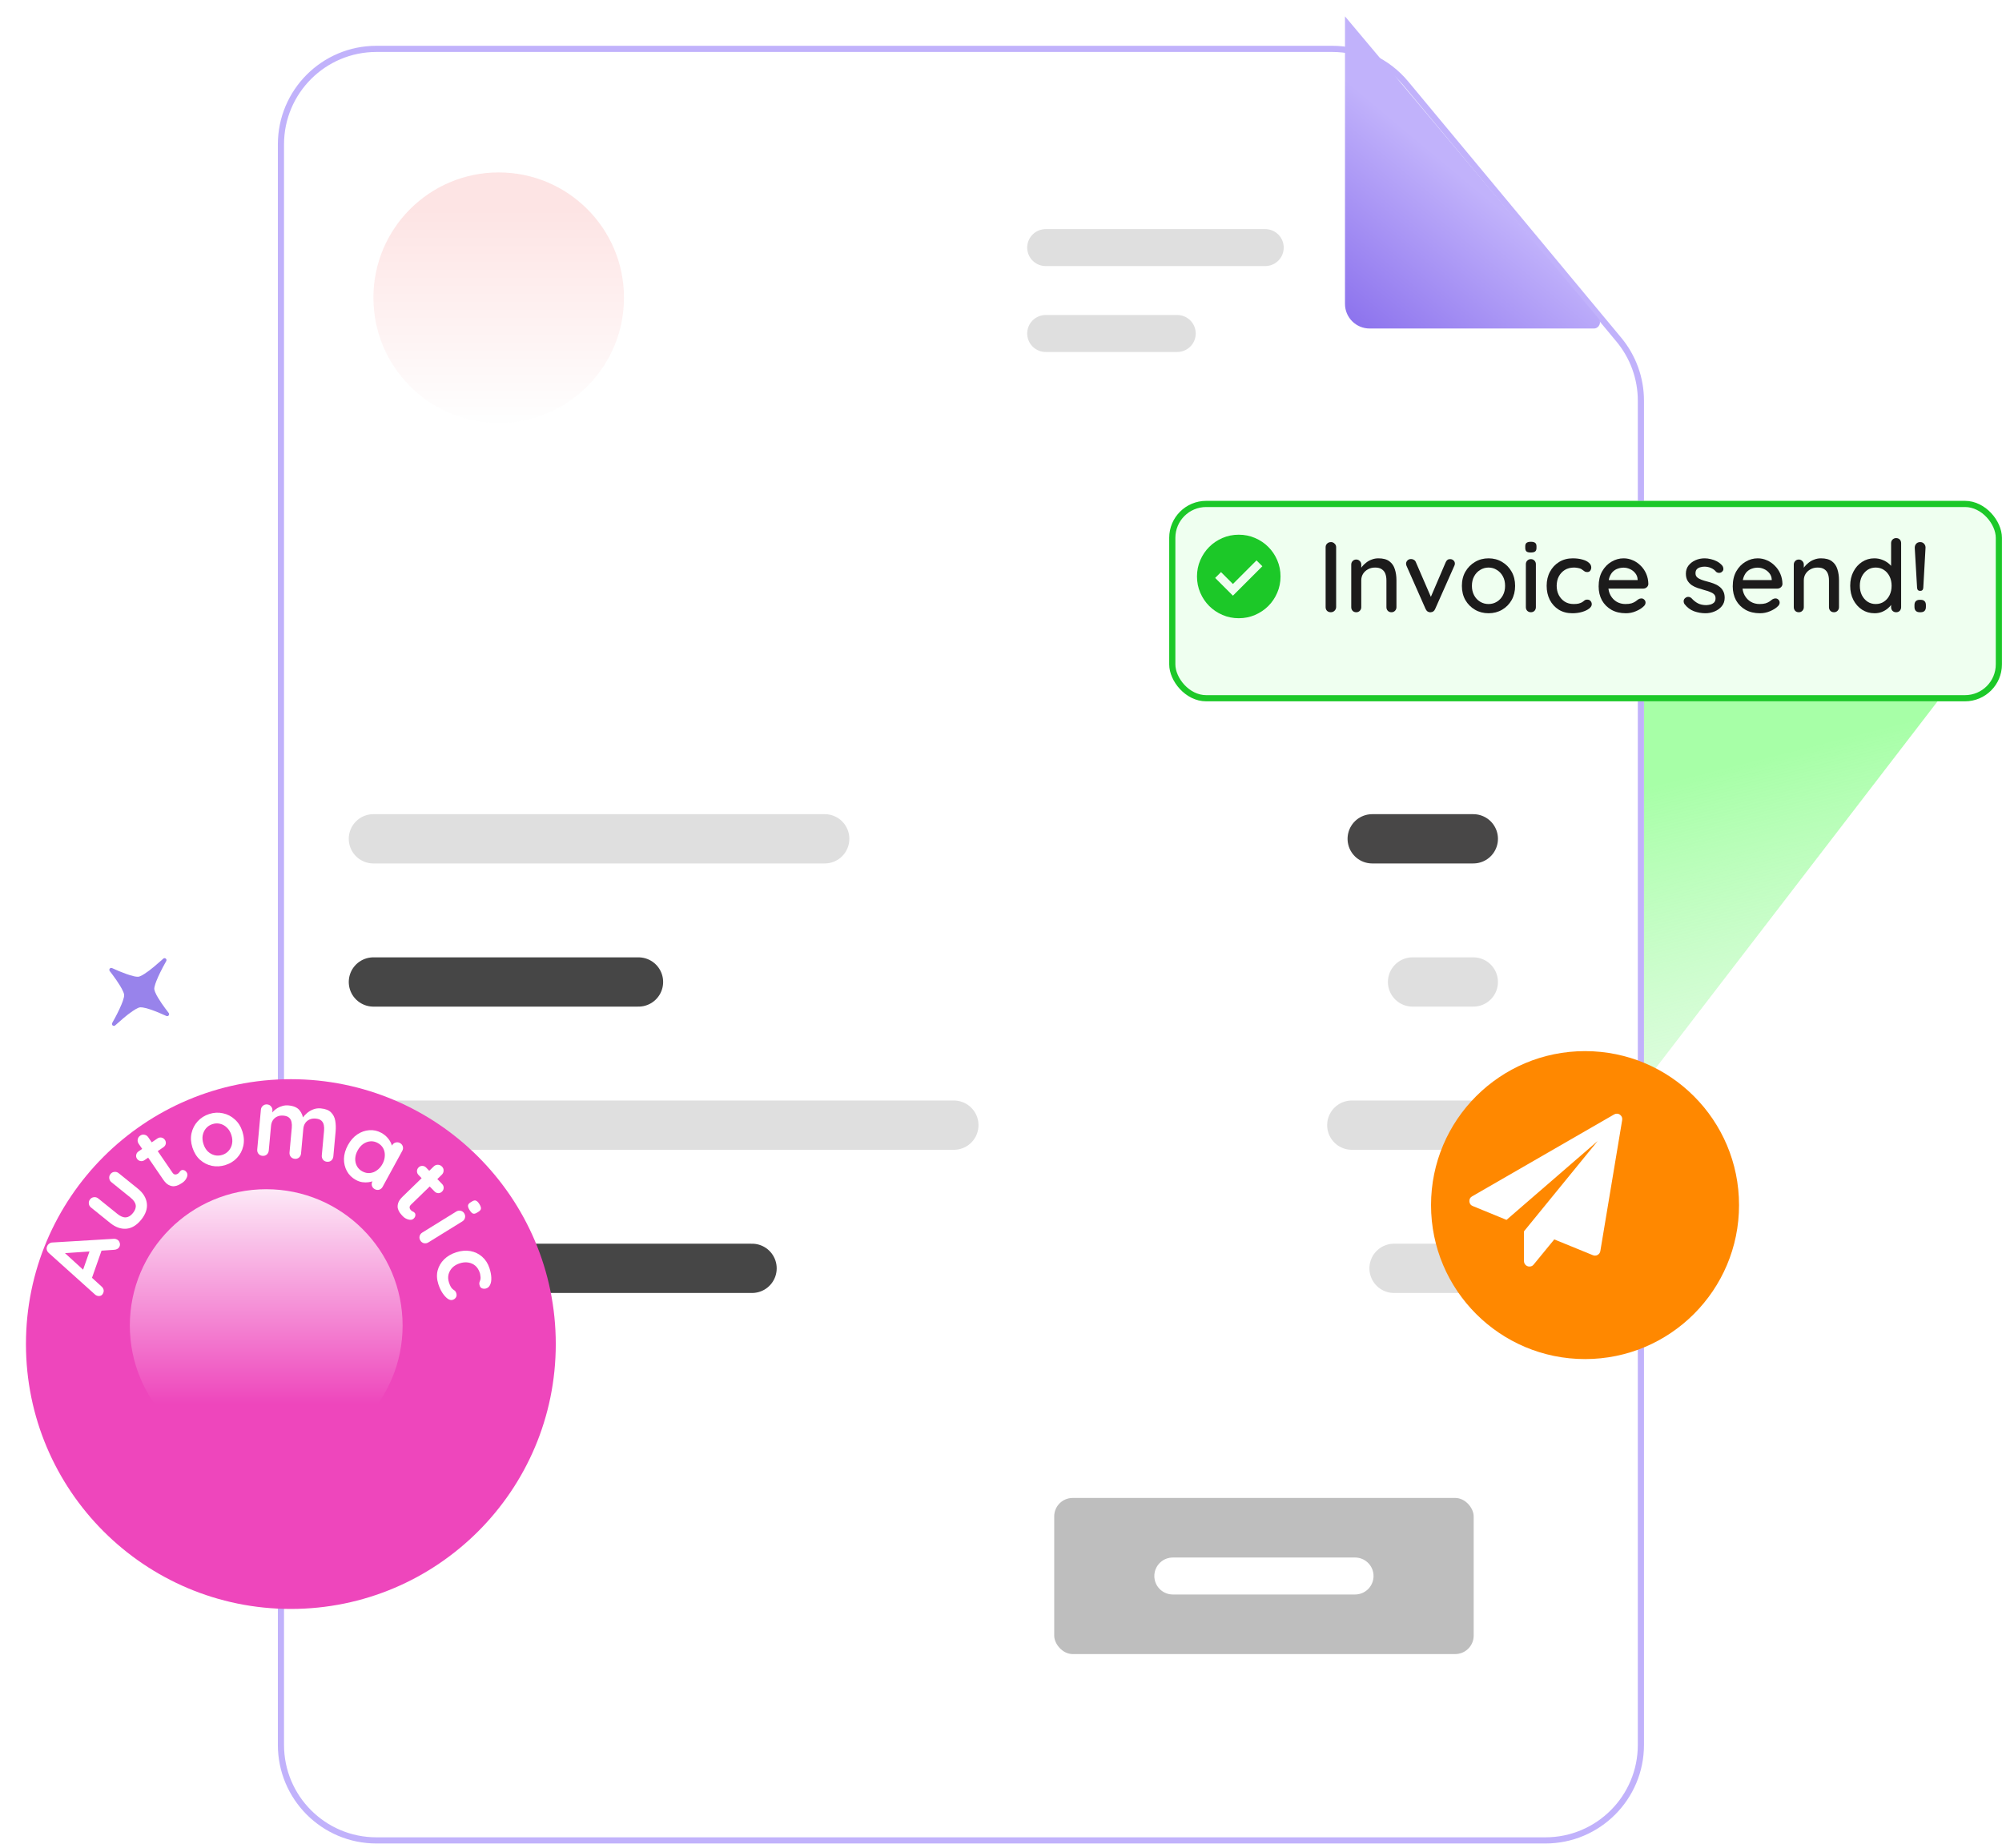<svg width="325" height="300" viewBox="0 0 325 300" fill="none" xmlns="http://www.w3.org/2000/svg">
<path d="M18.293 166.492C18.163 166.389 18.139 166.22 18.231 166.06C18.781 165.091 19.294 164.105 19.725 163.076C19.88 162.705 20.021 162.328 20.109 161.934C20.141 161.789 20.168 161.642 20.15 161.492C20.131 161.348 20.083 161.212 20.029 161.078C19.88 160.711 19.685 160.367 19.48 160.03C19.109 159.421 18.701 158.837 18.274 158.266C18.125 158.064 17.971 157.865 17.819 157.666C17.722 157.539 17.722 157.382 17.82 157.261C17.91 157.15 18.064 157.118 18.204 157.183C18.963 157.534 19.733 157.859 20.52 158.137C20.931 158.282 21.346 158.418 21.772 158.51C21.98 158.555 22.188 158.591 22.402 158.586C22.505 158.582 22.601 158.555 22.697 158.518C22.969 158.414 23.218 158.265 23.463 158.108C23.983 157.772 24.475 157.396 24.948 156.999C25.371 156.644 25.787 156.279 26.205 155.918C26.302 155.835 26.395 155.747 26.489 155.659C26.613 155.545 26.784 155.537 26.91 155.638C27.036 155.738 27.064 155.91 26.979 156.056C26.638 156.651 26.315 157.255 26.015 157.872C25.792 158.331 25.576 158.794 25.39 159.27C25.271 159.577 25.158 159.887 25.09 160.209C25.058 160.357 25.026 160.508 25.057 160.659C25.085 160.792 25.123 160.924 25.174 161.052C25.309 161.398 25.492 161.718 25.683 162.035C26.023 162.603 26.401 163.146 26.791 163.678C26.982 163.938 27.176 164.197 27.376 164.45C27.532 164.647 27.438 164.905 27.236 164.967C27.158 164.992 27.081 164.987 27.005 164.952C26.148 164.555 25.278 164.191 24.383 163.888C23.986 163.754 23.585 163.634 23.17 163.572C23.047 163.554 22.922 163.549 22.798 163.546C22.662 163.544 22.537 163.594 22.416 163.648C22.11 163.779 21.829 163.958 21.554 164.143C21.021 164.504 20.514 164.902 20.024 165.32C19.591 165.69 19.166 166.068 18.74 166.445C18.678 166.5 18.617 166.548 18.533 166.56C18.444 166.57 18.363 166.548 18.293 166.492Z" fill="#9883EB"/>
<path d="M320.989 105.473L195.979 268.179V105.473H320.989Z" fill="url(#paint0_linear_2109_11306)"/>
<g filter="url(#filter0_d_2109_11306)">
<path d="M260.879 276.306C260.879 285.142 253.715 292.306 244.879 292.306L55.108 292.306C46.271 292.306 39.108 285.142 39.108 276.306L39.108 16.435C39.108 7.598 46.271 0.435 55.108 0.435L210.283 0.435C215.039 0.435 219.547 2.55 222.587 6.207L257.183 47.823C259.571 50.696 260.879 54.315 260.879 58.051L260.879 276.306Z" fill="white"/>
<path d="M39.608 276.306L39.608 16.435C39.608 7.874 46.548 0.935 55.108 0.935L210.283 0.935C214.89 0.935 219.258 2.984 222.203 6.526L256.798 48.143C259.112 50.926 260.379 54.431 260.379 58.051L260.379 276.306C260.379 284.866 253.439 291.806 244.879 291.806L55.108 291.806C46.547 291.806 39.608 284.866 39.608 276.306Z" stroke="#C1B2FB"/>
</g>
<path d="M259.5 51.693C260.046 52.344 259.584 53.336 258.734 53.336L222.342 53.336C220.132 53.336 218.342 51.545 218.342 49.336L218.342 2.653L259.5 51.693Z" fill="url(#paint1_linear_2109_11306)"/>
<circle cx="80.957" cy="48.334" r="20.34" fill="url(#paint2_linear_2109_11306)" fill-opacity="0.3"/>
<path d="M169.752 40.198H205.395" stroke="#DFDFDF" stroke-width="6" stroke-linecap="round"/>
<path d="M169.752 54.145H191.111" stroke="#DFDFDF" stroke-width="6" stroke-linecap="round"/>
<path d="M60.617 136.188H133.88" stroke="#DFDFDF" stroke-width="8" stroke-linecap="round"/>
<path d="M60.617 159.434H103.652" stroke="#464646" stroke-width="8" stroke-linecap="round"/>
<path d="M60.617 182.68H154.846" stroke="#DFDFDF" stroke-width="8" stroke-linecap="round"/>
<path d="M60.617 205.926H122.086" stroke="#464646" stroke-width="8" stroke-linecap="round"/>
<path d="M222.76 136.188H239.174" stroke="#484747" stroke-width="8" stroke-linecap="round"/>
<path d="M229.311 159.434H239.173" stroke="#DFDFDF" stroke-width="8" stroke-linecap="round"/>
<path d="M219.448 182.68H239.173" stroke="#DFDFDF" stroke-width="8" stroke-linecap="round"/>
<path d="M226.306 205.926H239.173" stroke="#DFDFDF" stroke-width="8" stroke-linecap="round"/>
<rect x="171.137" y="243.204" width="68.097" height="25.35" rx="3" fill="#BEBEBE"/>
<path d="M190.391 255.879L219.978 255.879" stroke="white" stroke-width="6" stroke-linecap="round"/>
<g filter="url(#filter1_d_2109_11306)">
<rect x="185.807" y="77.321" width="135.183" height="32.544" rx="6" fill="#EFFFF0"/>
<rect x="186.307" y="77.821" width="134.183" height="31.544" rx="5.5" stroke="#1CC828"/>
</g>
<path d="M311.719 95.937C311.404 95.937 311.236 95.764 311.214 95.416L310.84 89.022C310.818 88.74 310.889 88.501 311.051 88.306C311.214 88.11 311.436 88.013 311.719 88.013C311.99 88.013 312.207 88.11 312.369 88.306C312.543 88.501 312.613 88.74 312.581 89.022L312.223 95.416C312.201 95.764 312.033 95.937 311.719 95.937ZM311.637 99.403C311.366 99.403 311.154 99.327 311.003 99.175C310.862 99.023 310.791 98.812 310.791 98.541V98.248C310.791 97.966 310.862 97.754 311.003 97.613C311.154 97.461 311.366 97.385 311.637 97.385H311.8C312.082 97.385 312.293 97.461 312.435 97.613C312.576 97.754 312.646 97.966 312.646 98.248V98.541C312.646 98.812 312.576 99.023 312.435 99.175C312.293 99.327 312.082 99.403 311.8 99.403H311.637Z" fill="#1C1B1B"/>
<path d="M307.811 87.362C308.05 87.362 308.245 87.438 308.397 87.59C308.549 87.742 308.625 87.943 308.625 88.192V98.574C308.625 98.812 308.549 99.013 308.397 99.176C308.245 99.328 308.05 99.404 307.811 99.404C307.583 99.404 307.388 99.328 307.225 99.176C307.073 99.013 306.997 98.812 306.997 98.574V97.402L307.339 97.418C307.339 97.614 307.258 97.836 307.095 98.086C306.943 98.324 306.732 98.558 306.46 98.785C306.189 99.013 305.869 99.203 305.5 99.355C305.132 99.496 304.736 99.567 304.313 99.567C303.564 99.567 302.891 99.377 302.295 98.997C301.698 98.606 301.226 98.08 300.879 97.418C300.532 96.746 300.358 95.976 300.358 95.108C300.358 94.24 300.532 93.475 300.879 92.814C301.226 92.141 301.693 91.615 302.279 91.235C302.875 90.845 303.537 90.649 304.264 90.649C304.719 90.649 305.142 90.725 305.533 90.877C305.934 91.029 306.281 91.224 306.574 91.463C306.867 91.702 307.095 91.957 307.258 92.228C307.421 92.488 307.502 92.738 307.502 92.976L306.997 93.025V88.192C306.997 87.954 307.073 87.758 307.225 87.606C307.388 87.444 307.583 87.362 307.811 87.362ZM304.492 98.069C305.012 98.069 305.462 97.939 305.842 97.679C306.233 97.418 306.536 97.066 306.753 96.621C306.97 96.176 307.079 95.672 307.079 95.108C307.079 94.544 306.97 94.039 306.753 93.595C306.536 93.15 306.233 92.797 305.842 92.537C305.452 92.276 305.001 92.146 304.492 92.146C303.993 92.146 303.548 92.276 303.157 92.537C302.778 92.797 302.474 93.15 302.246 93.595C302.029 94.039 301.921 94.544 301.921 95.108C301.921 95.672 302.029 96.176 302.246 96.621C302.474 97.066 302.778 97.418 303.157 97.679C303.548 97.939 303.993 98.069 304.492 98.069Z" fill="#1C1B1B"/>
<path d="M295.609 90.649C296.379 90.649 296.976 90.812 297.399 91.138C297.822 91.452 298.115 91.881 298.278 92.423C298.451 92.955 298.538 93.551 298.538 94.213V98.574C298.538 98.813 298.457 99.013 298.294 99.176C298.142 99.328 297.952 99.404 297.724 99.404C297.486 99.404 297.29 99.328 297.139 99.176C296.987 99.013 296.911 98.813 296.911 98.574V94.229C296.911 93.839 296.857 93.492 296.748 93.188C296.64 92.873 296.45 92.624 296.179 92.439C295.918 92.244 295.549 92.147 295.072 92.147C294.627 92.147 294.237 92.244 293.9 92.439C293.564 92.624 293.298 92.873 293.103 93.188C292.919 93.492 292.826 93.839 292.826 94.229V98.574C292.826 98.813 292.745 99.013 292.582 99.176C292.43 99.328 292.241 99.404 292.013 99.404C291.774 99.404 291.579 99.328 291.427 99.176C291.275 99.013 291.199 98.813 291.199 98.574V91.675C291.199 91.436 291.275 91.241 291.427 91.089C291.579 90.926 291.774 90.845 292.013 90.845C292.241 90.845 292.43 90.926 292.582 91.089C292.745 91.241 292.826 91.436 292.826 91.675V92.586L292.534 92.749C292.609 92.51 292.74 92.271 292.924 92.033C293.119 91.783 293.353 91.555 293.624 91.349C293.895 91.132 294.199 90.964 294.535 90.845C294.871 90.715 295.229 90.649 295.609 90.649Z" fill="#1C1B1B"/>
<path d="M285.715 99.567C284.815 99.567 284.034 99.382 283.372 99.013C282.71 98.634 282.195 98.118 281.826 97.468C281.468 96.806 281.289 96.052 281.289 95.206C281.289 94.251 281.479 93.437 281.859 92.765C282.249 92.081 282.754 91.561 283.372 91.203C283.99 90.834 284.647 90.649 285.341 90.649C285.872 90.649 286.377 90.758 286.854 90.975C287.331 91.181 287.755 91.474 288.123 91.854C288.503 92.222 288.801 92.662 289.018 93.172C289.235 93.671 289.349 94.218 289.36 94.815C289.349 95.032 289.262 95.211 289.1 95.352C288.937 95.493 288.747 95.564 288.53 95.564H282.2L281.81 94.18H287.928L287.619 94.473V94.067C287.597 93.687 287.472 93.356 287.245 93.074C287.017 92.781 286.735 92.559 286.399 92.407C286.062 92.244 285.71 92.163 285.341 92.163C285.015 92.163 284.701 92.217 284.397 92.326C284.104 92.423 283.838 92.586 283.6 92.814C283.372 93.041 283.187 93.345 283.046 93.725C282.916 94.094 282.851 94.555 282.851 95.108C282.851 95.705 282.976 96.225 283.225 96.67C283.475 97.115 283.811 97.462 284.234 97.712C284.657 97.95 285.124 98.07 285.634 98.07C286.035 98.07 286.366 98.032 286.626 97.956C286.887 97.869 287.104 97.766 287.277 97.647C287.451 97.527 287.603 97.413 287.733 97.305C287.896 97.207 288.058 97.158 288.221 97.158C288.416 97.158 288.579 97.229 288.709 97.37C288.839 97.5 288.904 97.657 288.904 97.842C288.904 98.08 288.785 98.297 288.546 98.493C288.254 98.775 287.847 99.024 287.326 99.241C286.816 99.458 286.279 99.567 285.715 99.567Z" fill="#1C1B1B"/>
<path d="M273.454 98.07C273.356 97.918 273.313 97.744 273.324 97.549C273.335 97.343 273.449 97.169 273.666 97.028C273.817 96.93 273.975 96.892 274.137 96.914C274.311 96.925 274.474 97.006 274.626 97.158C274.929 97.495 275.266 97.76 275.635 97.956C276.014 98.151 276.47 98.249 277.001 98.249C277.218 98.238 277.441 98.205 277.669 98.151C277.896 98.086 278.092 97.977 278.254 97.826C278.417 97.663 278.498 97.43 278.498 97.126C278.498 96.855 278.412 96.638 278.238 96.475C278.065 96.312 277.837 96.182 277.555 96.084C277.273 95.976 276.969 95.878 276.643 95.791C276.296 95.694 275.944 95.585 275.586 95.466C275.239 95.347 274.924 95.195 274.642 95.01C274.36 94.815 274.127 94.566 273.942 94.262C273.769 93.958 273.682 93.584 273.682 93.139C273.682 92.629 273.823 92.19 274.105 91.821C274.398 91.452 274.772 91.165 275.228 90.959C275.694 90.752 276.199 90.649 276.741 90.649C277.056 90.649 277.387 90.693 277.734 90.78C278.081 90.856 278.417 90.98 278.743 91.154C279.068 91.327 279.35 91.555 279.589 91.837C279.697 91.978 279.757 92.147 279.768 92.342C279.789 92.537 279.703 92.711 279.507 92.862C279.377 92.971 279.22 93.02 279.035 93.009C278.851 92.998 278.699 92.938 278.58 92.83C278.374 92.57 278.108 92.369 277.782 92.228C277.457 92.076 277.088 92 276.676 92C276.47 92 276.253 92.033 276.025 92.098C275.808 92.152 275.624 92.255 275.472 92.407C275.32 92.559 275.244 92.781 275.244 93.074C275.244 93.345 275.331 93.562 275.504 93.725C275.689 93.888 275.927 94.023 276.22 94.132C276.513 94.24 276.833 94.338 277.18 94.425C277.517 94.511 277.848 94.614 278.173 94.734C278.509 94.853 278.808 95.01 279.068 95.206C279.339 95.39 279.556 95.634 279.719 95.938C279.892 96.231 279.979 96.605 279.979 97.061C279.979 97.592 279.822 98.048 279.507 98.427C279.204 98.796 278.813 99.078 278.336 99.274C277.869 99.469 277.376 99.567 276.855 99.567C276.237 99.567 275.618 99.458 275 99.241C274.392 99.013 273.877 98.623 273.454 98.07Z" fill="#1C1B1B"/>
<path d="M263.945 99.567C263.044 99.567 262.263 99.382 261.601 99.013C260.94 98.634 260.424 98.118 260.056 97.468C259.698 96.806 259.519 96.052 259.519 95.206C259.519 94.251 259.708 93.437 260.088 92.765C260.479 92.081 260.983 91.561 261.601 91.203C262.22 90.834 262.876 90.649 263.57 90.649C264.102 90.649 264.606 90.758 265.084 90.975C265.561 91.181 265.984 91.474 266.353 91.854C266.733 92.222 267.031 92.662 267.248 93.172C267.465 93.671 267.579 94.218 267.59 94.815C267.579 95.032 267.492 95.211 267.329 95.352C267.166 95.493 266.977 95.564 266.76 95.564H260.43L260.039 94.18H266.158L265.848 94.473V94.067C265.827 93.687 265.702 93.356 265.474 93.074C265.246 92.781 264.964 92.559 264.628 92.407C264.292 92.244 263.939 92.163 263.57 92.163C263.245 92.163 262.93 92.217 262.627 92.326C262.334 92.423 262.068 92.586 261.829 92.814C261.601 93.041 261.417 93.345 261.276 93.725C261.146 94.094 261.081 94.555 261.081 95.108C261.081 95.705 261.205 96.225 261.455 96.67C261.704 97.115 262.041 97.462 262.464 97.712C262.887 97.95 263.353 98.07 263.863 98.07C264.265 98.07 264.595 98.032 264.856 97.956C265.116 97.869 265.333 97.766 265.507 97.647C265.68 97.527 265.832 97.413 265.962 97.305C266.125 97.207 266.288 97.158 266.451 97.158C266.646 97.158 266.808 97.229 266.939 97.37C267.069 97.5 267.134 97.657 267.134 97.842C267.134 98.08 267.015 98.297 266.776 98.493C266.483 98.775 266.076 99.024 265.556 99.241C265.046 99.458 264.509 99.567 263.945 99.567Z" fill="#1C1B1B"/>
<path d="M255.312 90.649C255.898 90.649 256.418 90.715 256.874 90.845C257.33 90.964 257.682 91.138 257.932 91.365C258.192 91.582 258.322 91.837 258.322 92.13C258.322 92.315 258.268 92.488 258.159 92.651C258.051 92.803 257.888 92.879 257.671 92.879C257.519 92.879 257.389 92.852 257.281 92.797C257.183 92.743 257.091 92.678 257.004 92.602C256.917 92.526 256.809 92.45 256.679 92.374C256.559 92.309 256.38 92.255 256.142 92.212C255.914 92.168 255.708 92.147 255.523 92.147C254.948 92.147 254.449 92.277 254.026 92.537C253.614 92.797 253.289 93.15 253.05 93.595C252.822 94.04 252.708 94.544 252.708 95.108C252.708 95.672 252.822 96.177 253.05 96.621C253.289 97.066 253.609 97.419 254.01 97.679C254.422 97.939 254.9 98.07 255.442 98.07C255.767 98.07 256.033 98.048 256.239 98.004C256.445 97.95 256.624 97.885 256.776 97.809C256.939 97.712 257.075 97.614 257.183 97.516C257.302 97.408 257.465 97.354 257.671 97.354C257.91 97.354 258.089 97.43 258.208 97.581C258.338 97.722 258.404 97.901 258.404 98.118C258.404 98.357 258.257 98.59 257.964 98.818C257.682 99.035 257.302 99.214 256.825 99.355C256.348 99.496 255.822 99.567 255.247 99.567C254.401 99.567 253.663 99.371 253.034 98.981C252.415 98.59 251.933 98.059 251.585 97.386C251.249 96.713 251.081 95.954 251.081 95.108C251.081 94.251 251.26 93.492 251.618 92.83C251.976 92.157 252.475 91.626 253.115 91.235C253.755 90.845 254.487 90.649 255.312 90.649Z" fill="#1C1B1B"/>
<path d="M249.331 98.573C249.331 98.812 249.255 99.013 249.103 99.175C248.952 99.327 248.756 99.403 248.518 99.403C248.29 99.403 248.095 99.327 247.932 99.175C247.78 99.013 247.704 98.812 247.704 98.573V91.609C247.704 91.37 247.78 91.175 247.932 91.023C248.095 90.86 248.29 90.779 248.518 90.779C248.756 90.779 248.952 90.86 249.103 91.023C249.255 91.175 249.331 91.37 249.331 91.609V98.573ZM248.501 89.705C248.187 89.705 247.959 89.651 247.818 89.542C247.677 89.423 247.606 89.228 247.606 88.957V88.696C247.606 88.425 247.682 88.235 247.834 88.127C247.986 88.018 248.214 87.964 248.518 87.964C248.843 87.964 249.076 88.023 249.217 88.143C249.358 88.251 249.429 88.436 249.429 88.696V88.957C249.429 89.239 249.353 89.434 249.201 89.542C249.06 89.651 248.827 89.705 248.501 89.705Z" fill="#1C1B1B"/>
<path d="M245.96 95.124C245.96 95.992 245.77 96.762 245.39 97.435C245.011 98.097 244.495 98.617 243.844 98.997C243.194 99.377 242.461 99.567 241.648 99.567C240.834 99.567 240.102 99.377 239.451 98.997C238.8 98.617 238.279 98.097 237.889 97.435C237.509 96.762 237.319 95.992 237.319 95.124C237.319 94.246 237.509 93.475 237.889 92.814C238.279 92.141 238.8 91.615 239.451 91.235C240.102 90.845 240.834 90.649 241.648 90.649C242.461 90.649 243.194 90.845 243.844 91.235C244.495 91.615 245.011 92.141 245.39 92.814C245.77 93.475 245.96 94.246 245.96 95.124ZM244.333 95.124C244.333 94.528 244.213 94.012 243.975 93.578C243.736 93.134 243.411 92.787 242.998 92.537C242.597 92.277 242.147 92.147 241.648 92.147C241.149 92.147 240.693 92.277 240.281 92.537C239.869 92.787 239.543 93.134 239.305 93.578C239.066 94.012 238.947 94.528 238.947 95.124C238.947 95.699 239.066 96.209 239.305 96.654C239.543 97.099 239.869 97.446 240.281 97.695C240.693 97.945 241.149 98.07 241.648 98.07C242.147 98.07 242.597 97.945 242.998 97.695C243.411 97.446 243.736 97.099 243.975 96.654C244.213 96.209 244.333 95.699 244.333 95.124Z" fill="#1C1B1B"/>
<path d="M229.071 90.763C229.234 90.763 229.386 90.806 229.527 90.893C229.679 90.98 229.787 91.11 229.852 91.283L232.407 97.19L232.098 97.337L234.685 91.3C234.837 90.942 235.081 90.768 235.418 90.779C235.635 90.779 235.814 90.85 235.955 90.99C236.106 91.121 236.182 91.294 236.182 91.511C236.182 91.576 236.172 91.647 236.15 91.723C236.128 91.788 236.101 91.853 236.068 91.918L232.977 98.882C232.836 99.208 232.602 99.382 232.277 99.403C232.114 99.425 231.952 99.392 231.789 99.306C231.637 99.208 231.518 99.067 231.431 98.882L228.355 91.918C228.334 91.875 228.312 91.82 228.29 91.755C228.269 91.679 228.258 91.593 228.258 91.495C228.258 91.332 228.328 91.169 228.469 91.007C228.621 90.844 228.822 90.763 229.071 90.763Z" fill="#1C1B1B"/>
<path d="M223.767 90.649C224.537 90.649 225.134 90.812 225.557 91.138C225.98 91.452 226.273 91.881 226.436 92.423C226.609 92.955 226.696 93.551 226.696 94.213V98.574C226.696 98.813 226.615 99.013 226.452 99.176C226.3 99.328 226.11 99.404 225.883 99.404C225.644 99.404 225.449 99.328 225.297 99.176C225.145 99.013 225.069 98.813 225.069 98.574V94.229C225.069 93.839 225.015 93.492 224.906 93.188C224.798 92.873 224.608 92.624 224.337 92.439C224.076 92.244 223.708 92.147 223.23 92.147C222.785 92.147 222.395 92.244 222.059 92.439C221.722 92.624 221.457 92.873 221.261 93.188C221.077 93.492 220.985 93.839 220.985 94.229V98.574C220.985 98.813 220.903 99.013 220.741 99.176C220.589 99.328 220.399 99.404 220.171 99.404C219.932 99.404 219.737 99.328 219.585 99.176C219.433 99.013 219.357 98.813 219.357 98.574V91.675C219.357 91.436 219.433 91.241 219.585 91.089C219.737 90.926 219.932 90.845 220.171 90.845C220.399 90.845 220.589 90.926 220.741 91.089C220.903 91.241 220.985 91.436 220.985 91.675V92.586L220.692 92.749C220.768 92.51 220.898 92.271 221.082 92.033C221.278 91.783 221.511 91.555 221.782 91.349C222.053 91.132 222.357 90.964 222.693 90.845C223.03 90.715 223.388 90.649 223.767 90.649Z" fill="#1C1B1B"/>
<path d="M216.907 98.573C216.896 98.812 216.804 99.013 216.63 99.175C216.467 99.327 216.272 99.403 216.044 99.403C215.795 99.403 215.589 99.327 215.426 99.175C215.274 99.013 215.198 98.812 215.198 98.573V88.843C215.198 88.604 215.28 88.409 215.442 88.257C215.605 88.094 215.817 88.013 216.077 88.013C216.294 88.013 216.484 88.094 216.646 88.257C216.82 88.409 216.907 88.604 216.907 88.843V98.573Z" fill="#1C1B1B"/>
<mask id="mask0_2109_11306" style="mask-type:alpha" maskUnits="userSpaceOnUse" x="192" y="85" width="18" height="17">
<rect x="192.959" y="85.456" width="16.272" height="16.272" fill="#D9D9D9"/>
</mask>
<g mask="url(#mask0_2109_11306)">
<path d="M200.148 96.713L204.928 91.933L203.979 90.984L200.148 94.815L198.216 92.883L197.267 93.832L200.148 96.713ZM201.097 100.375C200.16 100.375 199.278 100.197 198.453 99.841C197.628 99.485 196.911 99.002 196.301 98.391C195.69 97.781 195.207 97.064 194.851 96.239C194.495 95.414 194.317 94.532 194.317 93.594C194.317 92.657 194.495 91.775 194.851 90.95C195.207 90.125 195.69 89.408 196.301 88.798C196.911 88.187 197.628 87.704 198.453 87.348C199.278 86.992 200.16 86.814 201.097 86.814C202.035 86.814 202.917 86.992 203.742 87.348C204.567 87.704 205.284 88.187 205.894 88.798C206.505 89.408 206.988 90.125 207.344 90.95C207.7 91.775 207.878 92.657 207.878 93.594C207.878 94.532 207.7 95.414 207.344 96.239C206.988 97.064 206.505 97.781 205.894 98.391C205.284 99.002 204.567 99.485 203.742 99.841C202.917 100.197 202.035 100.375 201.097 100.375Z" fill="#1CC828"/>
</g>
<g filter="url(#filter2_d_2109_11306)">
<circle cx="43.218" cy="215.221" r="43.005" fill="#EE46BC"/>
</g>
<path d="M10.082 203.036L16.47 208.862C16.633 208.997 16.742 209.157 16.799 209.343C16.849 209.515 16.845 209.685 16.786 209.853C16.692 210.119 16.549 210.29 16.357 210.366C16.164 210.443 15.959 210.443 15.742 210.367C15.654 210.335 15.565 210.288 15.477 210.224L7.931 203.443C7.761 203.295 7.65 203.123 7.597 202.927C7.548 202.722 7.565 202.529 7.651 202.349C7.713 202.171 7.824 202.028 7.984 201.918C8.138 201.795 8.321 201.732 8.532 201.728L18.468 201.132C18.614 201.127 18.741 201.144 18.849 201.182C19.115 201.276 19.296 201.439 19.391 201.671C19.49 201.894 19.503 202.109 19.43 202.316C19.368 202.493 19.257 202.637 19.097 202.746C18.94 202.846 18.754 202.903 18.539 202.916L10.02 203.495L10.082 203.036ZM14.827 207.771L13.413 206.362L14.813 202.372L16.611 202.688L14.827 207.771Z" fill="white"/>
<path d="M17.941 190.613C18.111 190.402 18.325 190.286 18.583 190.266C18.833 190.239 19.063 190.311 19.274 190.482L22.37 192.981C23.231 193.676 23.72 194.466 23.837 195.352C23.954 196.238 23.648 197.132 22.92 198.034C22.192 198.936 21.383 199.423 20.492 199.496C19.608 199.561 18.735 199.245 17.874 198.55L14.779 196.051C14.567 195.881 14.448 195.671 14.422 195.421C14.387 195.165 14.455 194.931 14.625 194.72C14.796 194.509 15.01 194.393 15.268 194.373C15.517 194.346 15.748 194.418 15.959 194.589L19.055 197.088C19.55 197.488 20.008 197.676 20.429 197.654C20.842 197.625 21.225 197.391 21.579 196.952C21.94 196.505 22.091 196.077 22.033 195.667C21.966 195.251 21.685 194.843 21.189 194.443L18.094 191.944C17.883 191.774 17.764 191.564 17.737 191.314C17.702 191.058 17.77 190.824 17.941 190.613Z" fill="white"/>
<path d="M22.488 186.939L25.551 184.843C25.758 184.702 25.977 184.653 26.21 184.696C26.442 184.74 26.629 184.865 26.77 185.072C26.906 185.27 26.952 185.485 26.908 185.717C26.859 185.941 26.731 186.123 26.524 186.265L23.46 188.361C23.253 188.502 23.034 188.551 22.802 188.508C22.57 188.464 22.383 188.339 22.241 188.132C22.106 187.934 22.062 187.723 22.112 187.5C22.155 187.267 22.281 187.08 22.488 186.939ZM22.765 184.377C22.989 184.224 23.223 184.177 23.467 184.238C23.714 184.284 23.914 184.42 24.067 184.644L28.003 190.396C28.085 190.517 28.175 190.601 28.271 190.649C28.375 190.691 28.479 190.703 28.58 190.684C28.689 190.66 28.792 190.615 28.887 190.55C28.99 190.48 29.073 190.398 29.136 190.304C29.192 190.202 29.276 190.113 29.389 190.036C29.509 189.954 29.655 189.936 29.827 189.983C30.007 190.024 30.165 190.144 30.3 190.342C30.465 190.584 30.467 190.873 30.306 191.211C30.154 191.543 29.927 191.812 29.625 192.019C29.444 192.142 29.233 192.268 28.991 192.395C28.752 192.508 28.495 192.577 28.22 192.6C27.948 192.609 27.665 192.537 27.371 192.384C27.076 192.232 26.785 191.944 26.496 191.522L22.516 185.705C22.363 185.481 22.309 185.245 22.356 184.999C22.405 184.737 22.541 184.53 22.765 184.377Z" fill="white"/>
<path d="M39.356 183.722C39.616 184.538 39.661 185.318 39.493 186.062C39.331 186.793 38.997 187.431 38.491 187.975C37.995 188.517 37.369 188.908 36.613 189.149C35.857 189.39 35.115 189.434 34.387 189.283C33.669 189.128 33.028 188.8 32.464 188.301C31.906 187.788 31.497 187.124 31.237 186.308C30.977 185.492 30.928 184.719 31.09 183.988C31.259 183.244 31.591 182.601 32.087 182.06C32.59 181.505 33.219 181.107 33.975 180.866C34.731 180.626 35.47 180.588 36.191 180.752C36.919 180.904 37.561 181.236 38.119 181.749C38.684 182.249 39.096 182.906 39.356 183.722ZM37.565 184.293C37.403 183.785 37.159 183.381 36.833 183.079C36.514 182.764 36.147 182.558 35.732 182.46C35.327 182.359 34.916 182.375 34.498 182.508C34.08 182.641 33.73 182.867 33.449 183.187C33.177 183.504 32.997 183.885 32.908 184.329C32.827 184.761 32.867 185.23 33.028 185.738C33.187 186.235 33.425 186.641 33.745 186.956C34.071 187.257 34.437 187.459 34.841 187.56C35.256 187.658 35.672 187.64 36.09 187.507C36.508 187.374 36.853 187.149 37.125 186.833C37.406 186.513 37.588 186.137 37.67 185.706C37.758 185.261 37.723 184.79 37.565 184.293Z" fill="white"/>
<path d="M46.836 179.477C47.667 179.554 48.262 179.813 48.62 180.255C48.979 180.686 49.192 181.225 49.258 181.87L49.006 181.706L49.154 181.467C49.3 181.24 49.516 181.003 49.801 180.756C50.087 180.499 50.42 180.294 50.801 180.14C51.194 179.977 51.619 179.917 52.076 179.959C52.825 180.028 53.377 180.241 53.732 180.599C54.097 180.957 54.328 181.414 54.424 181.968C54.52 182.511 54.539 183.111 54.479 183.766L54.112 187.758C54.087 188.029 53.977 188.249 53.783 188.42C53.59 188.581 53.359 188.649 53.088 188.624C52.818 188.599 52.603 188.49 52.442 188.297C52.282 188.094 52.215 187.857 52.24 187.586L52.607 183.594C52.639 183.251 52.625 182.94 52.567 182.662C52.51 182.374 52.379 182.136 52.176 181.95C51.973 181.763 51.669 181.651 51.263 181.614C50.868 181.578 50.523 181.63 50.227 181.771C49.931 181.911 49.697 182.115 49.526 182.382C49.365 182.64 49.27 182.941 49.238 183.284L48.871 187.277C48.846 187.547 48.737 187.768 48.543 187.939C48.35 188.099 48.118 188.167 47.848 188.142C47.578 188.117 47.362 188.008 47.202 187.815C47.042 187.612 46.975 187.375 47 187.105L47.367 183.112C47.398 182.769 47.385 182.458 47.327 182.18C47.269 181.892 47.139 181.654 46.936 181.468C46.733 181.282 46.428 181.17 46.023 181.132C45.628 181.096 45.282 181.148 44.986 181.289C44.69 181.429 44.456 181.633 44.285 181.901C44.125 182.159 44.029 182.459 43.998 182.802L43.631 186.795C43.606 187.065 43.496 187.286 43.303 187.457C43.11 187.617 42.878 187.685 42.608 187.66C42.337 187.635 42.122 187.527 41.961 187.333C41.802 187.13 41.734 186.893 41.759 186.623L42.351 180.182C42.376 179.911 42.485 179.696 42.678 179.535C42.872 179.364 43.104 179.291 43.375 179.316C43.645 179.341 43.86 179.455 44.019 179.659C44.18 179.852 44.248 180.083 44.223 180.354L44.161 181.024L43.932 180.956C44.041 180.788 44.189 180.613 44.373 180.43C44.559 180.238 44.779 180.064 45.034 179.909C45.29 179.754 45.568 179.638 45.869 179.561C46.17 179.474 46.493 179.446 46.836 179.477Z" fill="white"/>
<path d="M64.928 185.58C65.167 185.71 65.321 185.896 65.392 186.137C65.462 186.378 65.43 186.622 65.295 186.869L62.119 192.683C61.989 192.921 61.801 193.08 61.555 193.16C61.314 193.231 61.074 193.201 60.836 193.071C60.598 192.941 60.443 192.755 60.373 192.515C60.307 192.264 60.339 192.02 60.469 191.782L60.837 191.109L61.072 191.397C61.007 191.517 60.863 191.628 60.639 191.732C60.421 191.827 60.157 191.897 59.847 191.942C59.537 191.986 59.198 191.986 58.831 191.94C58.477 191.89 58.127 191.769 57.778 191.579C57.146 191.234 56.661 190.76 56.323 190.159C55.99 189.549 55.828 188.877 55.836 188.144C55.858 187.407 56.072 186.667 56.477 185.925C56.888 185.173 57.395 184.594 57.998 184.186C58.616 183.774 59.264 183.545 59.944 183.499C60.628 183.445 61.277 183.585 61.891 183.921C62.285 184.136 62.614 184.393 62.879 184.693C63.144 184.992 63.345 185.298 63.483 185.612C63.631 185.93 63.716 186.221 63.739 186.483C63.776 186.741 63.76 186.935 63.69 187.063L63.097 186.971L63.646 185.968C63.776 185.73 63.961 185.575 64.202 185.505C64.448 185.425 64.69 185.45 64.928 185.58ZM58.81 190.18C59.214 190.4 59.621 190.492 60.034 190.456C60.447 190.419 60.83 190.272 61.185 190.014C61.55 189.761 61.85 189.419 62.085 188.988C62.325 188.548 62.453 188.107 62.469 187.663C62.495 187.225 62.411 186.823 62.219 186.456C62.027 186.089 61.729 185.796 61.326 185.575C60.932 185.36 60.529 185.271 60.116 185.307C59.704 185.343 59.315 185.488 58.951 185.741C58.596 185.999 58.298 186.348 58.058 186.788C57.822 187.219 57.692 187.653 57.667 188.092C57.651 188.535 57.739 188.94 57.931 189.307C58.123 189.674 58.416 189.965 58.81 190.18Z" fill="white"/>
<path d="M69.182 189.57L71.768 192.233C71.943 192.413 72.028 192.621 72.025 192.857C72.022 193.093 71.93 193.299 71.75 193.473C71.578 193.641 71.374 193.723 71.138 193.719C70.909 193.708 70.707 193.613 70.532 193.433L67.946 190.771C67.772 190.591 67.686 190.383 67.69 190.147C67.693 189.91 67.785 189.705 67.965 189.53C68.137 189.363 68.337 189.285 68.566 189.295C68.802 189.299 69.008 189.391 69.182 189.57ZM71.754 189.409C71.943 189.603 72.029 189.826 72.01 190.077C72.007 190.328 71.907 190.548 71.713 190.737L66.713 195.593C66.608 195.695 66.54 195.797 66.509 195.9C66.485 196.01 66.491 196.114 66.527 196.21C66.57 196.314 66.631 196.408 66.711 196.49C66.798 196.58 66.893 196.648 66.996 196.693C67.106 196.732 67.209 196.8 67.303 196.897C67.405 197.002 67.447 197.143 67.43 197.32C67.42 197.505 67.329 197.68 67.156 197.848C66.947 198.051 66.662 198.103 66.301 198.001C65.948 197.908 65.644 197.73 65.39 197.468C65.237 197.31 65.077 197.123 64.91 196.907C64.759 196.69 64.648 196.449 64.578 196.182C64.523 195.915 64.545 195.624 64.646 195.308C64.746 194.992 64.98 194.656 65.347 194.299L70.403 189.389C70.598 189.2 70.821 189.107 71.072 189.111C71.338 189.114 71.565 189.214 71.754 189.409Z" fill="white"/>
<path d="M69.55 201.71C69.319 201.853 69.077 201.899 68.824 201.847C68.579 201.789 68.386 201.645 68.243 201.414C68.1 201.183 68.058 200.946 68.115 200.701C68.181 200.451 68.33 200.255 68.561 200.112L74.061 196.709C74.292 196.566 74.53 196.523 74.774 196.581C75.028 196.633 75.226 196.774 75.368 197.005C75.511 197.236 75.549 197.476 75.483 197.726C75.425 197.97 75.281 198.164 75.05 198.307L69.55 201.71ZM76.226 196.456C76.039 196.154 75.956 195.911 75.977 195.726C75.998 195.541 76.132 195.372 76.381 195.218L76.634 195.061C76.891 194.902 77.106 194.862 77.277 194.94C77.463 195.021 77.643 195.204 77.819 195.488C78.011 195.799 78.097 196.047 78.076 196.232C78.056 196.416 77.921 196.586 77.672 196.74L77.419 196.896C77.162 197.056 76.943 197.099 76.763 197.026C76.592 196.948 76.413 196.758 76.226 196.456Z" fill="white"/>
<path d="M79.46 205.905C79.643 206.471 79.742 206.982 79.757 207.438C79.776 207.904 79.713 208.287 79.568 208.586C79.437 208.892 79.222 209.093 78.924 209.189C78.725 209.253 78.517 209.254 78.3 209.193C78.092 209.128 77.952 208.982 77.878 208.753C77.826 208.594 77.803 208.454 77.808 208.332C77.825 208.216 77.856 208.107 77.9 208.006C77.944 207.904 77.978 207.788 78.002 207.66C78.029 207.541 78.025 207.373 77.987 207.154C77.962 206.943 77.934 206.787 77.902 206.688C77.738 206.181 77.489 205.784 77.155 205.497C76.824 205.22 76.44 205.048 76.001 204.981C75.572 204.911 75.115 204.955 74.628 205.112C74.151 205.266 73.754 205.499 73.438 205.809C73.134 206.127 72.928 206.49 72.818 206.898C72.712 207.317 72.731 207.749 72.876 208.197C72.956 208.445 73.04 208.654 73.127 208.823C73.215 208.992 73.308 209.127 73.406 209.227C73.53 209.34 73.655 209.437 73.78 209.518C73.904 209.598 74.002 209.747 74.073 209.966C74.156 210.224 74.136 210.45 74.012 210.644C73.898 210.834 73.722 210.968 73.483 211.045C73.235 211.126 72.961 211.06 72.663 210.849C72.374 210.635 72.091 210.321 71.815 209.905C71.551 209.497 71.334 209.029 71.164 208.503C70.91 207.718 70.869 206.979 71.041 206.287C71.222 205.592 71.575 204.985 72.098 204.465C72.624 203.954 73.275 203.574 74.05 203.324C74.865 203.061 75.633 202.993 76.355 203.122C77.09 203.258 77.726 203.563 78.263 204.037C78.814 204.517 79.213 205.14 79.46 205.905Z" fill="white"/>
<circle cx="43.218" cy="215.22" r="22.14" fill="url(#paint3_linear_2109_11306)"/>
<g filter="url(#filter3_d_2109_11306)">
<circle cx="254.311" cy="193.659" r="25" fill="#FF8800"/>
</g>
<path d="M262.966 180.971C263.27 181.192 263.395 181.488 263.34 181.857L259.794 203.129C259.748 203.396 259.6 203.604 259.351 203.752C259.222 203.826 259.079 203.862 258.922 203.862C258.82 203.862 258.71 203.839 258.59 203.793L252.316 201.231L248.965 205.317C248.799 205.529 248.572 205.635 248.286 205.635C248.166 205.635 248.065 205.617 247.981 205.58C247.806 205.515 247.665 205.407 247.559 205.254C247.453 205.102 247.4 204.933 247.4 204.749V199.916L259.365 185.25L244.561 198.06L239.091 195.816C238.749 195.687 238.564 195.433 238.537 195.055C238.518 194.685 238.666 194.413 238.98 194.238L262.024 180.943C262.162 180.86 262.31 180.818 262.467 180.818C262.652 180.818 262.818 180.869 262.966 180.971Z" fill="white"/>
<defs>
<filter id="filter0_d_2109_11306" x="39.108" y="0.435" width="227.771" height="298.871" filterUnits="userSpaceOnUse" color-interpolation-filters="sRGB">
<feFlood flood-opacity="0" result="BackgroundImageFix"/>
<feColorMatrix in="SourceAlpha" type="matrix" values="0 0 0 0 0 0 0 0 0 0 0 0 0 0 0 0 0 0 127 0" result="hardAlpha"/>
<feOffset dx="6" dy="7"/>
<feComposite in2="hardAlpha" operator="out"/>
<feColorMatrix type="matrix" values="0 0 0 0 0.792 0 0 0 0 0.741 0 0 0 0 0.988 0 0 0 0.3 0"/>
<feBlend mode="normal" in2="BackgroundImageFix" result="effect1_dropShadow_2109_11306"/>
<feBlend mode="normal" in="SourceGraphic" in2="effect1_dropShadow_2109_11306" result="shape"/>
</filter>
<filter id="filter1_d_2109_11306" x="185.807" y="77.321" width="139.184" height="36.544" filterUnits="userSpaceOnUse" color-interpolation-filters="sRGB">
<feFlood flood-opacity="0" result="BackgroundImageFix"/>
<feColorMatrix in="SourceAlpha" type="matrix" values="0 0 0 0 0 0 0 0 0 0 0 0 0 0 0 0 0 0 127 0" result="hardAlpha"/>
<feOffset dx="4" dy="4"/>
<feComposite in2="hardAlpha" operator="out"/>
<feColorMatrix type="matrix" values="0 0 0 0 0.357 0 0 0 0 0.799 0 0 0 0 0.372 0 0 0 0.16 0"/>
<feBlend mode="normal" in2="BackgroundImageFix" result="effect1_dropShadow_2109_11306"/>
<feBlend mode="normal" in="SourceGraphic" in2="effect1_dropShadow_2109_11306" result="shape"/>
</filter>
<filter id="filter2_d_2109_11306" x="0.213" y="172.216" width="90.01" height="89.01" filterUnits="userSpaceOnUse" color-interpolation-filters="sRGB">
<feFlood flood-opacity="0" result="BackgroundImageFix"/>
<feColorMatrix in="SourceAlpha" type="matrix" values="0 0 0 0 0 0 0 0 0 0 0 0 0 0 0 0 0 0 127 0" result="hardAlpha"/>
<feOffset dx="4" dy="3"/>
<feComposite in2="hardAlpha" operator="out"/>
<feColorMatrix type="matrix" values="0 0 0 0 0.822 0 0 0 0 0.128 0 0 0 0 0.615 0 0 0 1 0"/>
<feBlend mode="normal" in2="BackgroundImageFix" result="effect1_dropShadow_2109_11306"/>
<feBlend mode="normal" in="SourceGraphic" in2="effect1_dropShadow_2109_11306" result="shape"/>
</filter>
<filter id="filter3_d_2109_11306" x="207.911" y="146.259" width="98.8" height="98.8" filterUnits="userSpaceOnUse" color-interpolation-filters="sRGB">
<feFlood flood-opacity="0" result="BackgroundImageFix"/>
<feColorMatrix in="SourceAlpha" type="matrix" values="0 0 0 0 0 0 0 0 0 0 0 0 0 0 0 0 0 0 127 0" result="hardAlpha"/>
<feOffset dx="3" dy="2"/>
<feGaussianBlur stdDeviation="12.2"/>
<feComposite in2="hardAlpha" operator="out"/>
<feColorMatrix type="matrix" values="0 0 0 0 0.918 0 0 0 0 0.247 0 0 0 0 0.247 0 0 0 0.4 0"/>
<feBlend mode="normal" in2="BackgroundImageFix" result="effect1_dropShadow_2109_11306"/>
<feBlend mode="normal" in="SourceGraphic" in2="effect1_dropShadow_2109_11306" result="shape"/>
</filter>
<linearGradient id="paint0_linear_2109_11306" x1="224.936" y1="138.44" x2="253.638" y2="252.445" gradientUnits="userSpaceOnUse">
<stop stop-color="#A7FFA7"/>
<stop offset="1" stop-color="#F5F5F7" stop-opacity="0"/>
</linearGradient>
<linearGradient id="paint1_linear_2109_11306" x1="237.954" y1="29.167" x2="218.342" y2="52.734" gradientUnits="userSpaceOnUse">
<stop stop-color="#C1B2FB"/>
<stop offset="1" stop-color="#8B71ED"/>
</linearGradient>
<linearGradient id="paint2_linear_2109_11306" x1="80.957" y1="34.513" x2="80.957" y2="68.675" gradientUnits="userSpaceOnUse">
<stop stop-color="#FBA8A8"/>
<stop offset="1" stop-color="white"/>
</linearGradient>
<linearGradient id="paint3_linear_2109_11306" x1="43.218" y1="188.256" x2="43.218" y2="228.007" gradientUnits="userSpaceOnUse">
<stop stop-color="white"/>
<stop offset="1" stop-color="#EE46BC"/>
</linearGradient>
</defs>
</svg>

